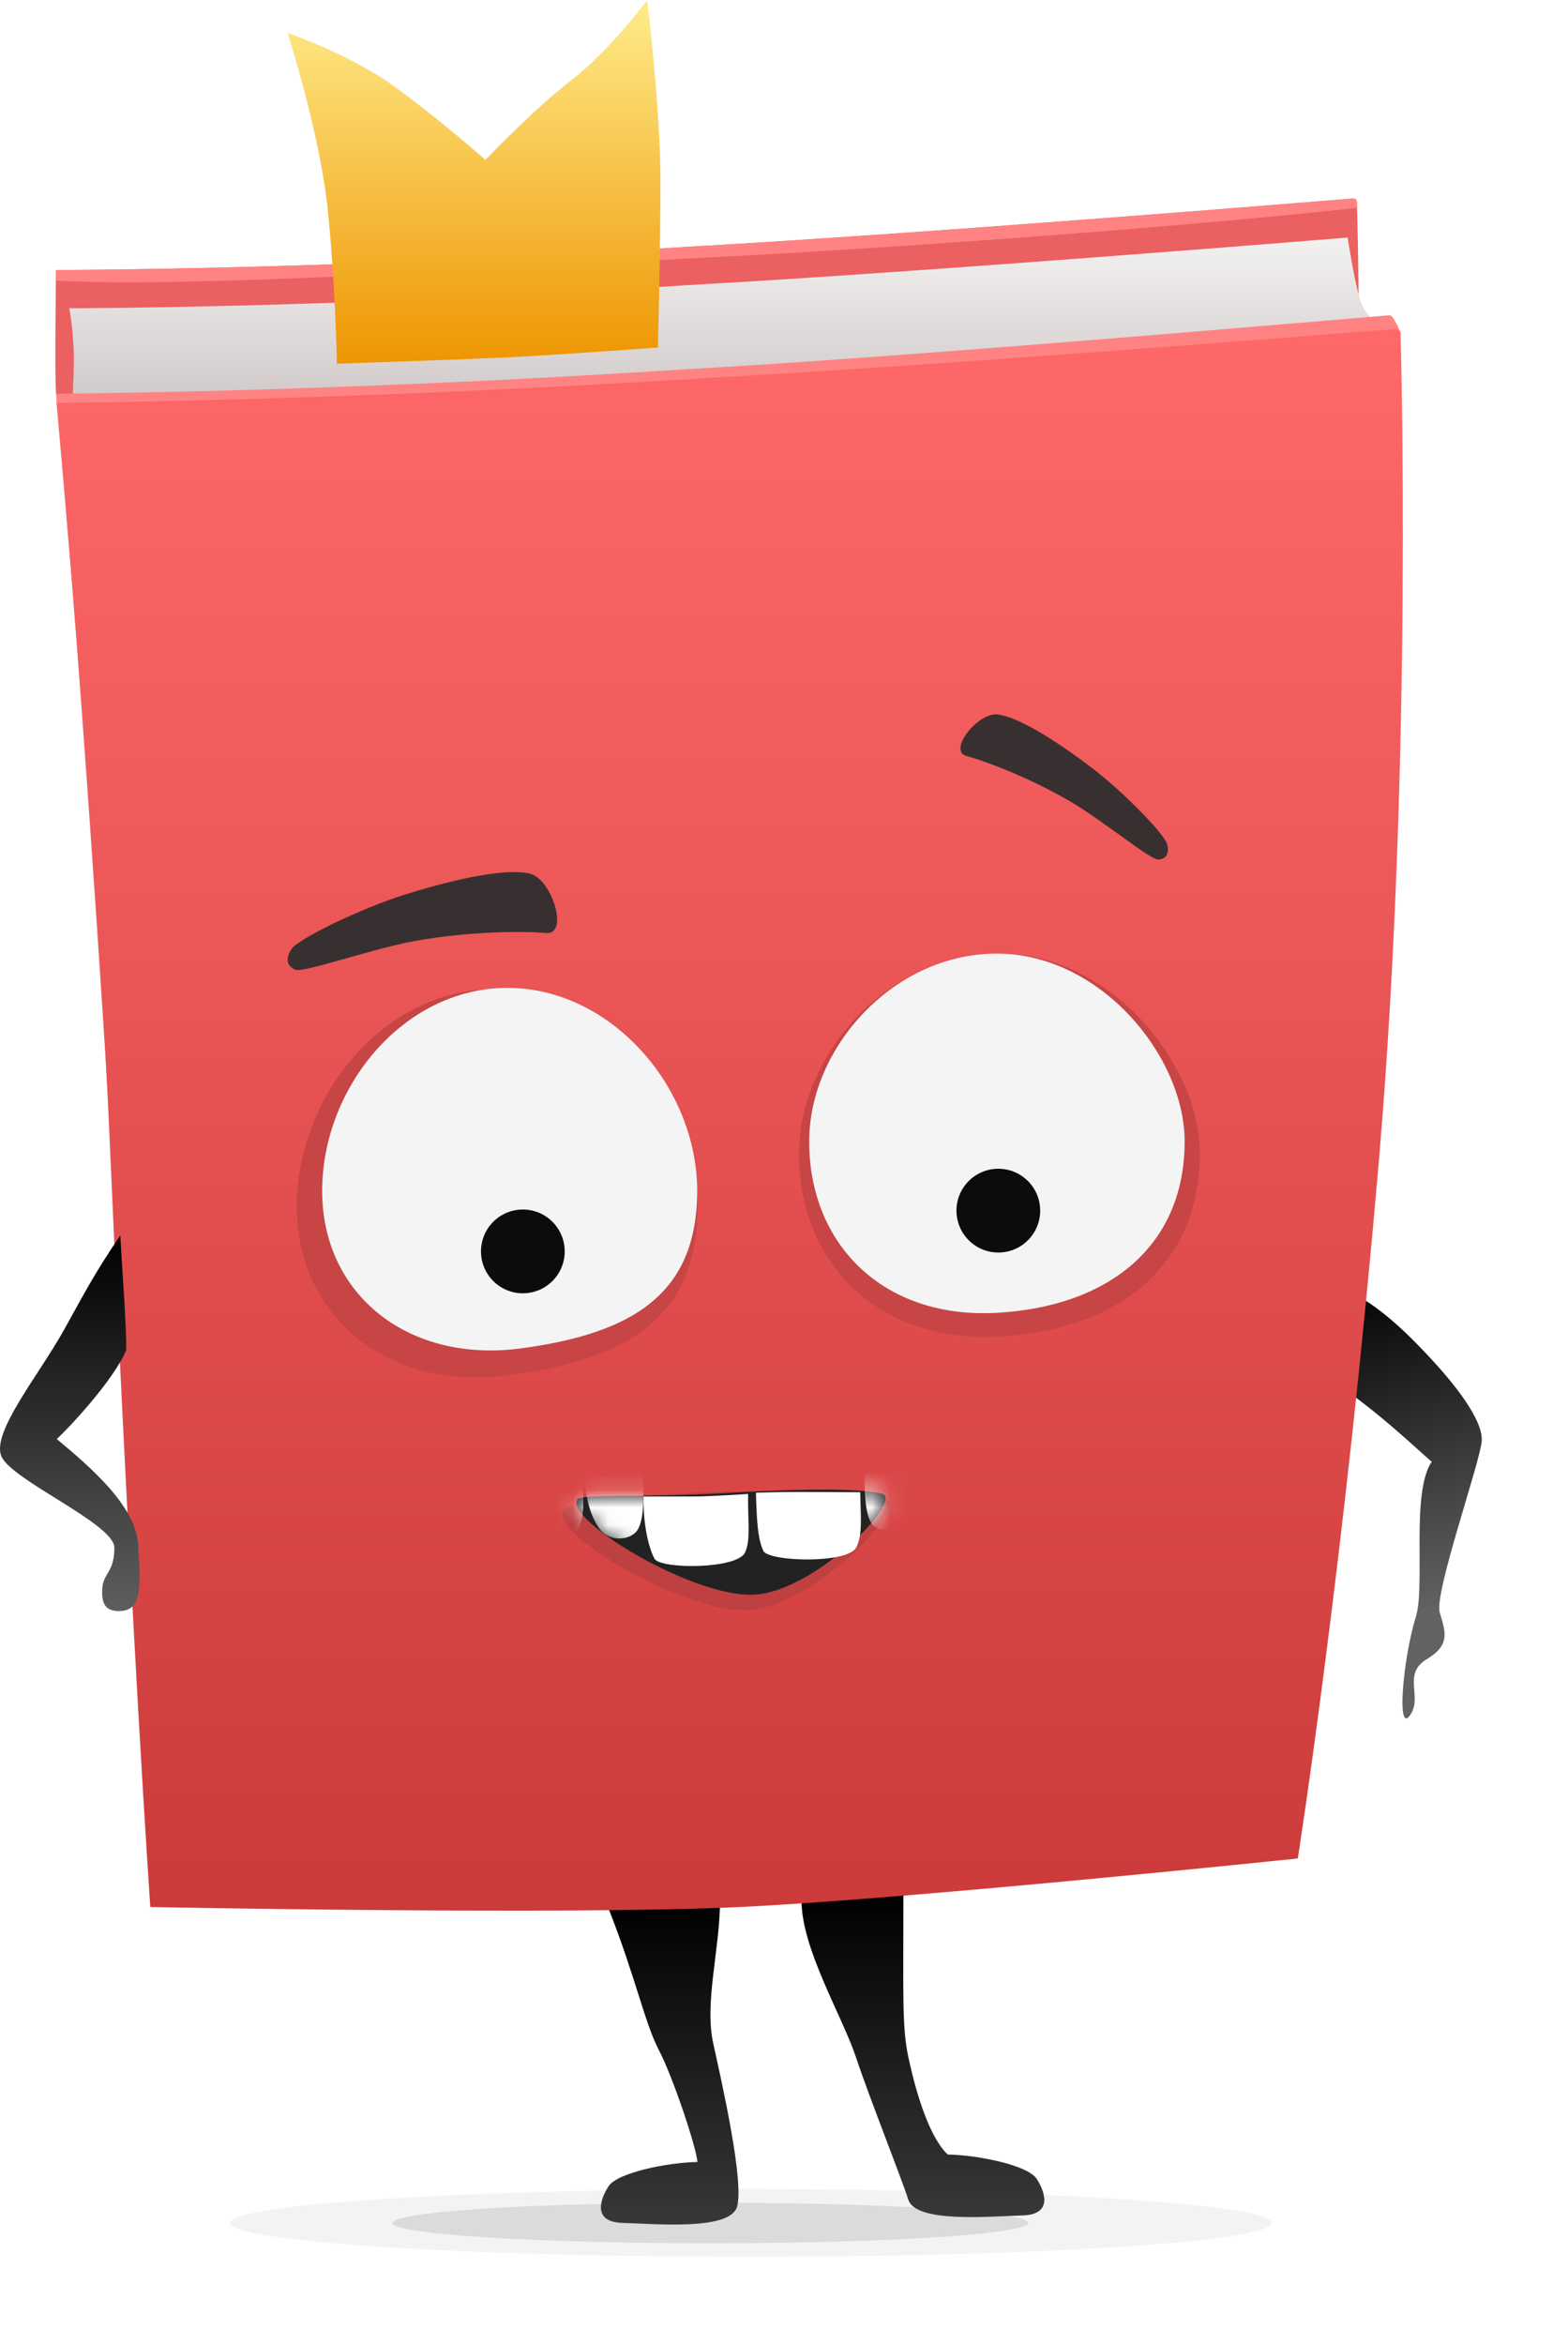 <svg width="89" height="133" viewBox="0 0 89 133" fill="none" xmlns="http://www.w3.org/2000/svg">
<path d="M81.246 77.09C80.082 75.835 78.466 74.196 76.767 73.343C75.997 74.679 73.222 77.629 74.917 78.094C76.613 78.558 80.601 82.352 81.264 82.908C80.074 84.656 80.913 89.924 80.366 91.699C79.596 94.195 79.244 98.664 80.111 97.162C80.688 96.16 79.621 94.923 80.983 94.105C82.346 93.285 82.042 92.559 81.719 91.454C81.396 90.348 84.011 82.957 84.102 81.731C84.194 80.504 82.45 78.388 81.246 77.09Z" fill="url(#paint0_linear_1497_597)"/>
<g opacity="0.05" filter="url(#filter0_f_1497_597)">
<ellipse cx="42.62" cy="126.08" rx="29.565" ry="1.92" fill="black"/>
</g>
<g opacity="0.1" filter="url(#filter1_f_1497_597)">
<ellipse cx="40.316" cy="126.08" rx="18.046" ry="1.152" fill="black"/>
</g>
<path d="M37.398 116.276C36.591 114.731 36.068 112.11 34.556 108.29L40.868 107.794C40.868 110.529 39.971 113.577 40.482 115.89C41.023 118.335 42.259 123.84 41.827 125.181C41.395 126.521 37.214 126.13 35.34 126.077C33.467 126.023 34.191 124.524 34.548 123.989C35.051 123.238 37.81 122.657 39.588 122.621C39.516 121.763 38.205 117.82 37.398 116.276Z" fill="url(#paint1_linear_1497_597)"/>
<path d="M51.555 116.661C51.192 114.957 51.277 113.191 51.277 107.408L45.494 107.794C45.494 110.529 47.807 114.348 48.578 116.661C49.37 119.037 51.123 123.417 51.555 124.758C51.988 126.098 56.169 125.707 58.042 125.653C59.915 125.6 59.192 124.1 58.834 123.566C58.332 122.815 55.572 122.234 53.795 122.198C52.819 121.288 52.048 118.974 51.555 116.661Z" fill="url(#paint2_linear_1497_597)"/>
<path d="M75.843 58.286C77.728 35.568 77.02 11.452 77.02 11.452C77.02 11.452 76.917 11.248 76.721 11.264C73.927 11.492 52.185 13.262 39.008 13.999C19.008 15.313 3.18 15.313 3.18 15.313C3.18 15.313 3.097 21.361 3.18 22.278C5.77 50.664 8.39 100.734 8.39 100.734C8.39 100.734 31.099 101.197 40.591 100.734C50.082 100.271 71.363 97.981 71.363 97.981C71.363 97.981 73.957 81.004 75.843 58.286Z" fill="#EB6060"/>
<path d="M78.198 18.99V18.393C78.198 18.393 78.095 18.189 77.899 18.205C75.106 18.434 53.363 20.203 40.187 20.94C20.186 22.254 4.359 22.254 4.359 22.254V22.853C11.721 23.312 30.218 22.27 39.748 21.806C52.133 21.201 69.411 19.972 78.198 18.99Z" fill="#FF8383"/>
<path d="M69.798 21.867L78.791 18.924C78.791 18.924 77.531 18.073 77.204 17.025C76.876 15.977 76.493 13.474 76.493 13.474C76.493 13.474 53.115 15.385 39.005 16.174C18.991 17.488 3.929 17.483 3.929 17.483C3.929 17.483 4.165 18.664 4.191 20.234C4.213 21.59 4.009 23.319 4.191 23.835C4.453 24.577 6.783 24.621 6.783 24.621C6.783 24.621 29.507 25.084 39.005 24.621C48.502 24.158 69.798 21.867 69.798 21.867Z" fill="url(#paint3_linear_1497_597)"/>
<path d="M38.971 20.94C18.971 22.254 3.208 22.329 3.208 22.329V22.853C10.571 23.312 29.002 22.27 38.532 21.805C50.917 21.201 70.708 19.841 79.495 18.859C79.299 18.4 79.037 17.864 78.869 17.878C76.076 18.106 52.147 20.203 38.971 20.94Z" fill="#FF8383"/>
<path d="M38.971 13.999C18.971 15.313 3.208 15.313 3.208 15.313V15.912C10.571 16.37 29.441 15.133 38.971 14.668C51.356 14.064 68.22 12.769 77.007 11.787C77.073 11.328 76.979 11.249 76.811 11.263C74.017 11.492 52.147 13.262 38.971 13.999Z" fill="#FF8383"/>
<path d="M78.276 65.713C80.218 42.995 79.495 18.859 79.495 18.859C79.495 18.859 79.364 18.65 79.168 18.666L78.92 18.685C73.397 19.121 52.753 20.752 40.347 21.425C19.753 22.74 3.208 22.853 3.208 22.853C3.208 22.853 5.48 47.744 6.221 64.566C7.465 92.819 8.532 108.161 8.532 108.161C8.532 108.161 32.204 108.624 41.977 108.161C51.75 107.698 73.663 105.407 73.663 105.407C73.663 105.407 76.335 88.431 78.276 65.713Z" fill="url(#paint4_linear_1497_597)"/>
<path d="M18.626 12.095C18.194 7.631 16.322 1.872 16.322 1.872C16.322 1.872 19.778 3.024 22.369 4.895C24.961 6.767 27.553 9.071 27.553 9.071C27.553 9.071 30.288 6.191 32.448 4.535C34.608 2.88 36.736 0 36.736 0C36.736 0 37.487 6.119 37.487 10.295C37.487 14.47 37.343 19.71 37.343 19.71C37.343 19.71 31.169 20.169 28.157 20.299C25.145 20.43 19.121 20.627 19.121 20.627C19.121 20.627 19.058 16.558 18.626 12.095Z" fill="url(#paint5_linear_1497_597)"/>
<path d="M39.595 68.44C39.595 74.743 35.619 77.097 28.926 78.002C22.078 78.927 16.846 74.743 16.846 68.44C16.846 62.136 21.79 56.101 28.079 56.101C34.368 56.101 39.595 62.136 39.595 68.44Z" fill="#C74545"/>
<path d="M68.103 65.443C68.103 71.716 63.569 75.42 56.729 75.804C49.889 76.187 45.354 71.716 45.354 65.443C45.354 59.764 50.447 54.085 56.729 54.085C63.011 54.085 68.103 60.301 68.103 65.443Z" fill="#C74545"/>
<path d="M39.572 67.547C39.572 73.432 35.852 75.629 29.588 76.474C23.181 77.338 18.286 73.432 18.286 67.547C18.286 61.663 22.912 56.029 28.797 56.029C34.681 56.029 39.572 61.663 39.572 67.547Z" fill="#F4F4F4"/>
<circle cx="29.677" cy="70.976" r="2.376" fill="#0C0C0C"/>
<path d="M67.24 64.74C67.24 70.624 62.992 74.099 56.585 74.459C50.178 74.819 45.93 70.624 45.93 64.74C45.93 59.413 50.701 54.085 56.585 54.085C62.469 54.085 67.24 59.916 67.24 64.74Z" fill="#F4F4F4"/>
<circle cx="56.665" cy="68.664" r="2.376" fill="#0C0C0C"/>
<path d="M41.144 84.604C35.817 84.742 32.236 85.262 31.98 85.645C31.13 86.925 38.696 91.418 42.345 91.33C45.995 91.243 51.39 85.629 50.334 85.049C49.862 84.79 47.335 84.444 41.144 84.604Z" fill="#BF4040"/>
<path d="M41.423 84.67C36.392 84.966 32.998 84.706 32.771 85.046C32.016 86.18 39.366 90.642 42.814 90.445C46.261 90.248 51.15 85.215 50.129 84.749C49.673 84.541 47.271 84.325 41.423 84.67Z" fill="#222222"/>
<mask id="mask0_1497_597" style="mask-type:alpha" maskUnits="userSpaceOnUse" x="32" y="84" width="19" height="7">
<path d="M41.385 84.749C36.354 85.046 32.998 84.706 32.771 85.046C32.016 86.181 39.366 90.642 42.814 90.445C46.261 90.249 51.149 85.215 50.129 84.749C49.673 84.541 47.233 84.405 41.385 84.749Z" fill="#222222"/>
</mask>
<g mask="url(#mask0_1497_597)">
<path d="M49.563 86.518C49.019 85.975 49.071 84.143 49.082 83.021C49.082 83.021 50.156 83.085 50.739 83.063C51.322 83.041 52.391 83.177 52.391 83.177C52.373 84.195 52.238 85.403 51.819 86.24C51.474 86.931 49.895 86.849 49.563 86.518Z" fill="white"/>
<path d="M36.24 86.683C36.583 85.995 36.551 84.617 36.459 83.5C36.459 83.5 35.393 83.64 34.81 83.661C34.227 83.681 33.17 83.893 33.17 83.893C33.261 84.907 33.486 86.01 34.06 86.749C34.634 87.49 35.892 87.381 36.24 86.683Z" fill="white"/>
<path d="M32.873 86.595C33.171 85.886 33.138 85.199 33.046 84.081C33.046 84.081 32.132 84.301 31.409 84.403C30.687 84.506 29.814 84.869 29.814 84.869C29.936 85.724 30.148 86.149 30.763 86.811C31.378 87.472 32.574 87.303 32.873 86.595Z" fill="white"/>
</g>
<path d="M43.33 87.965C43.005 87.297 42.948 86.18 42.908 84.661C42.908 84.661 44.354 84.617 45.437 84.619C46.519 84.621 48.827 84.636 48.827 84.636C48.849 86.014 48.971 87.01 48.612 87.751C48.146 88.715 43.627 88.576 43.33 87.965Z" fill="white"/>
<path d="M37.148 88.405C36.798 87.75 36.496 86.39 36.53 84.877L39.325 84.877C40.361 84.877 42.463 84.731 42.463 84.731C42.431 86.244 42.627 87.284 42.297 88.038C41.867 89.019 37.467 89.004 37.148 88.405Z" fill="white"/>
<path d="M23.59 53.362C21.113 53.804 17.231 55.196 16.762 54.999C16.292 54.801 16.174 54.398 16.547 53.826C16.921 53.254 20.476 51.513 23.095 50.703C26.091 49.775 28.838 49.229 30.092 49.557C31.346 49.885 32.306 53.039 30.998 52.919C29.69 52.8 26.634 52.819 23.59 53.362Z" fill="#383030"/>
<path d="M60.709 45.434C62.575 46.518 65.287 48.763 65.726 48.749C66.164 48.735 66.381 48.455 66.253 47.897C66.125 47.339 63.781 44.918 61.912 43.504C59.775 41.886 57.722 40.639 56.611 40.522C55.5 40.404 53.772 42.581 54.864 42.879C55.956 43.176 58.416 44.102 60.709 45.434Z" fill="#383030"/>
<path d="M3.616 75.458C4.607 73.687 5.307 72.292 6.829 70.067C6.967 72.634 7.167 74.945 7.167 76.571C6.406 78.368 3.785 81.107 3.224 81.62C5.141 83.218 7.703 85.407 7.844 87.611C8.013 90.264 7.993 91.376 6.744 91.376C5.983 91.376 5.73 90.948 5.814 90.007C5.883 89.239 6.491 89.151 6.491 87.782C6.491 86.413 0.572 83.931 0.064 82.561C-0.443 81.192 2.178 78.026 3.616 75.458Z" fill="url(#paint6_linear_1497_597)"/>
<defs>
<filter id="filter0_f_1497_597" x="8.055" y="119.16" width="69.131" height="13.84" filterUnits="userSpaceOnUse" color-interpolation-filters="sRGB">
<feFlood flood-opacity="0" result="BackgroundImageFix"/>
<feBlend mode="normal" in="SourceGraphic" in2="BackgroundImageFix" result="shape"/>
<feGaussianBlur stdDeviation="2.5" result="effect1_foregroundBlur_1497_597"/>
</filter>
<filter id="filter1_f_1497_597" x="18.27" y="120.928" width="44.093" height="10.304" filterUnits="userSpaceOnUse" color-interpolation-filters="sRGB">
<feFlood flood-opacity="0" result="BackgroundImageFix"/>
<feBlend mode="normal" in="SourceGraphic" in2="BackgroundImageFix" result="shape"/>
<feGaussianBlur stdDeviation="2" result="effect1_foregroundBlur_1497_597"/>
</filter>
<linearGradient id="paint0_linear_1497_597" x1="77.273" y1="72.101" x2="82.756" y2="90.868" gradientUnits="userSpaceOnUse">
<stop/>
<stop offset="1" stop-color="#626262"/>
</linearGradient>
<linearGradient id="paint1_linear_1497_597" x1="40.59" y1="107.791" x2="40.59" y2="126.17" gradientUnits="userSpaceOnUse">
<stop/>
<stop offset="1" stop-color="#383838"/>
</linearGradient>
<linearGradient id="paint2_linear_1497_597" x1="48.364" y1="107.405" x2="48.364" y2="125.785" gradientUnits="userSpaceOnUse">
<stop/>
<stop offset="1" stop-color="#383838"/>
</linearGradient>
<linearGradient id="paint3_linear_1497_597" x1="41.36" y1="13.474" x2="41.36" y2="24.827" gradientUnits="userSpaceOnUse">
<stop stop-color="#F3F1F1"/>
<stop offset="1" stop-color="#C9C0C0"/>
</linearGradient>
<linearGradient id="paint4_linear_1497_597" x1="41.539" y1="18.666" x2="41.539" y2="108.366" gradientUnits="userSpaceOnUse">
<stop stop-color="#FF6868"/>
<stop offset="1" stop-color="#CC3A3A"/>
</linearGradient>
<linearGradient id="paint5_linear_1497_597" x1="26.905" y1="0" x2="26.905" y2="20.877" gradientUnits="userSpaceOnUse">
<stop stop-color="#FFEC8B"/>
<stop offset="1" stop-color="#EE9400"/>
</linearGradient>
<linearGradient id="paint6_linear_1497_597" x1="3.959" y1="70.067" x2="3.959" y2="91.376" gradientUnits="userSpaceOnUse">
<stop/>
<stop offset="1" stop-color="#5E5E5E"/>
</linearGradient>
</defs>
</svg>
